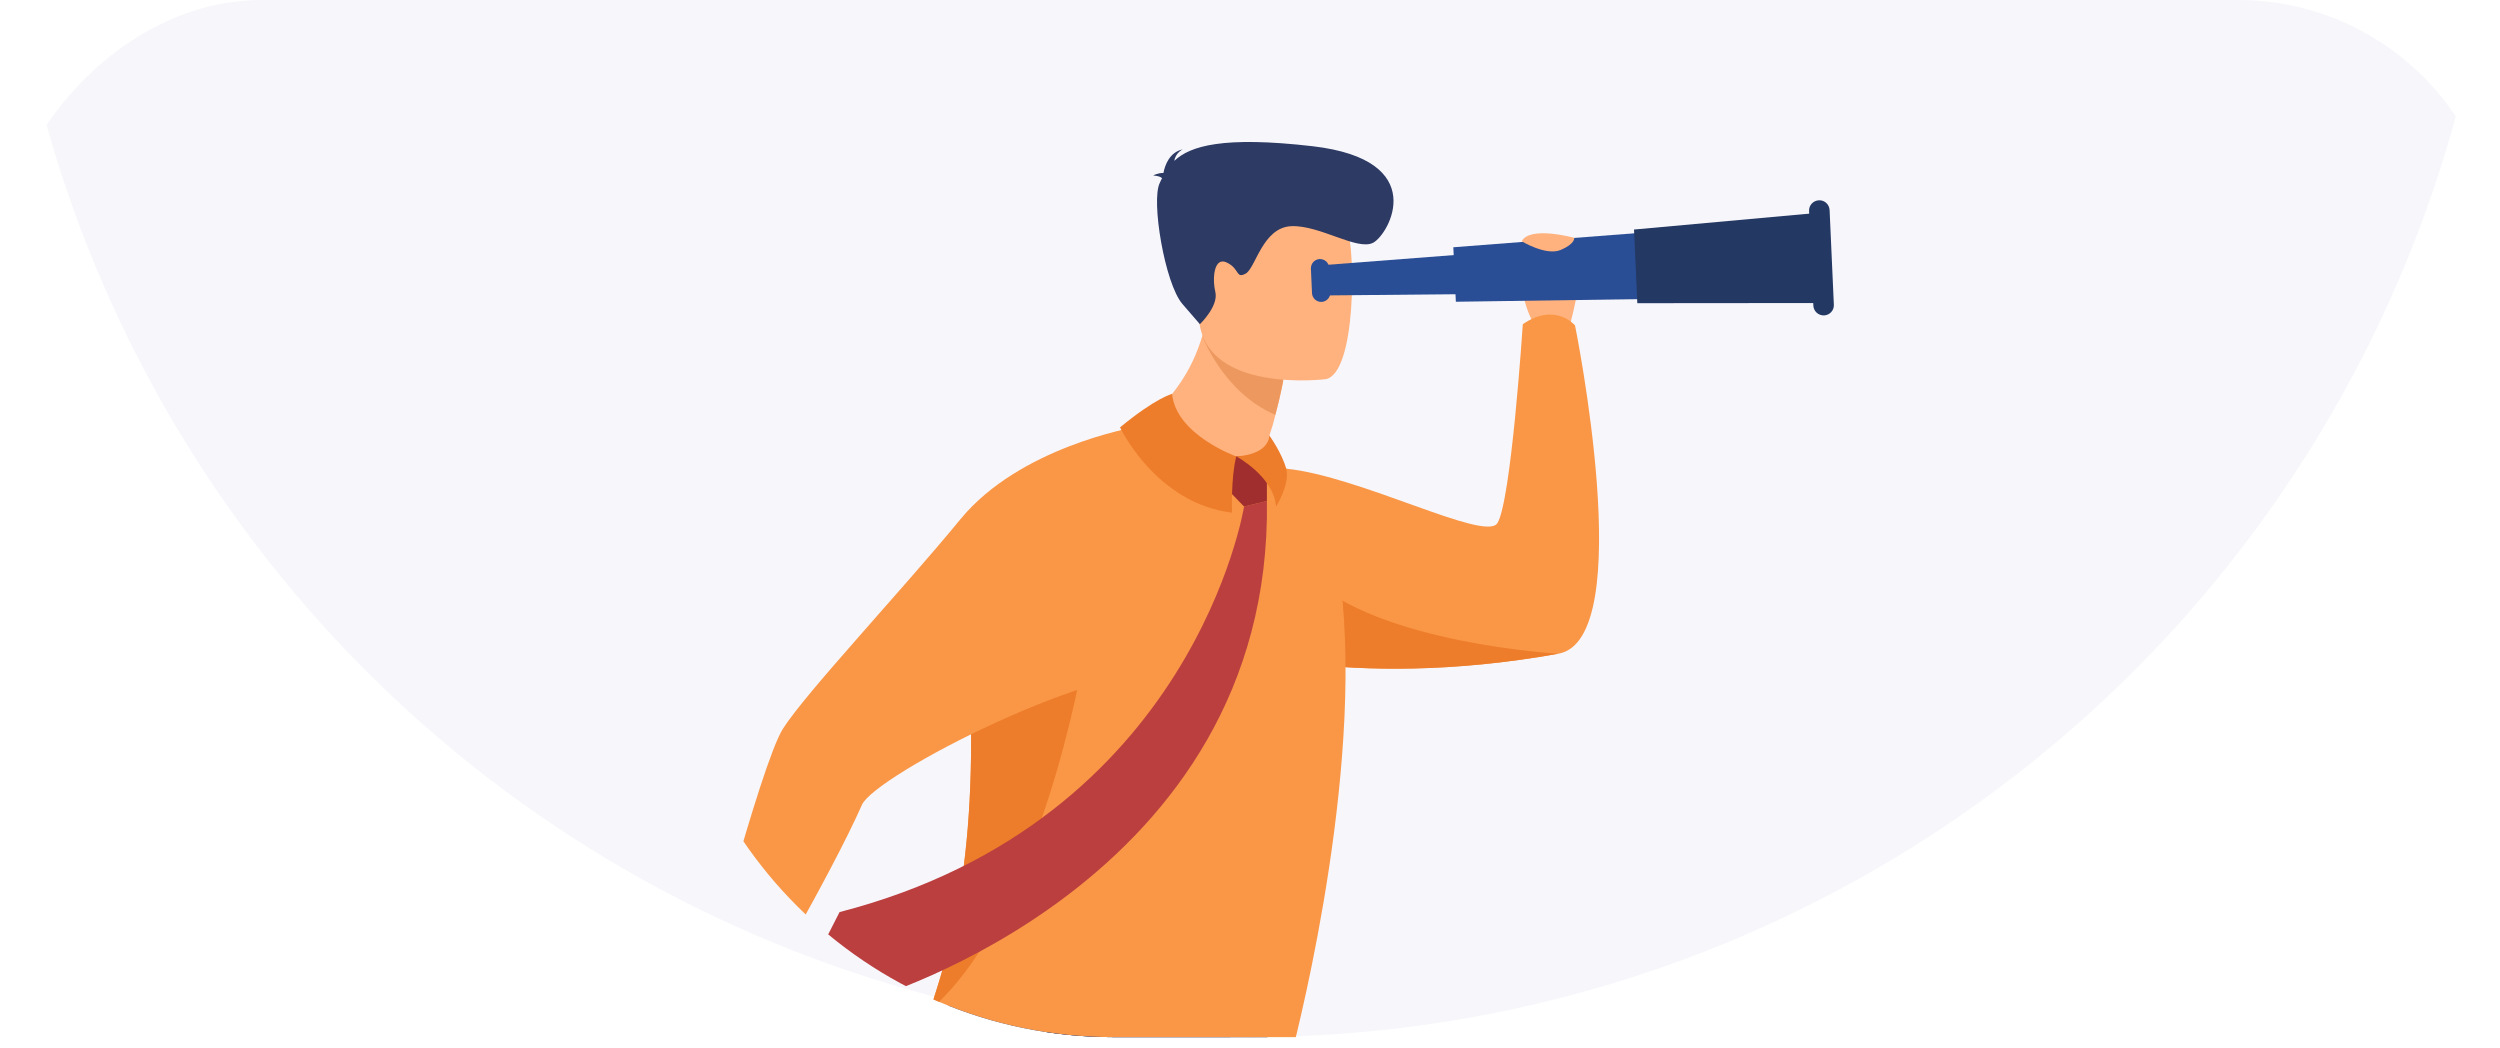 <svg width="229" height="96" viewBox="0 0 229 96" fill="none" xmlns="http://www.w3.org/2000/svg">
<g clip-path="url(#clip0_2242_10158)">
<circle opacity="0.05" r="114.5" transform="matrix(-1 0 0 1 114.5 -19.5)" fill="#5D4DA8"/>
<g clip-path="url(#clip1_2242_10158)">
<path d="M140.644 29.998C140.644 29.998 138 25.322 140.644 24.372C143.289 23.423 144.474 24.3 144.604 25.365C144.734 26.43 143.592 30.631 143.592 30.631L140.644 29.998Z" fill="#FFB27D"/>
<path d="M142.754 59.879C137.942 60.742 133.506 61.145 129.517 61.231C125.717 61.317 122.321 61.116 119.344 60.771C118.549 60.684 117.769 60.584 117.032 60.468C109.228 59.289 104.922 57.203 104.922 57.203C104.922 57.203 112.061 42.37 117.812 42.931C124.561 43.607 136.006 49.635 137.147 47.937C138.419 46.038 139.489 29.695 139.489 29.695C142.48 27.651 144.272 29.81 144.272 29.81C144.272 29.81 150.124 58.555 142.754 59.879Z" fill="#F99746"/>
<path d="M142.754 59.88C137.942 60.744 133.505 61.147 129.517 61.233C125.716 61.319 122.32 61.118 119.343 60.773C117.551 55.09 116.251 49.277 119.864 52.773C126.236 58.96 142.754 59.88 142.754 59.88Z" fill="#ED7D2B"/>
<path d="M116.165 108.32C116.093 112.176 115.905 116.161 115.529 119.744C113.795 136.72 113.188 157.236 112.942 161.193C112.509 168.056 111.15 179.018 111.15 179.018C111.15 179.018 108.448 181.565 103.188 180.356C103.188 180.356 98.824 164.559 97.856 147.928C97.841 147.655 97.827 147.381 97.812 147.108C97.697 144.907 97.581 142.389 97.465 139.684C96.656 121.528 95.789 94.552 95.789 94.552L115.905 89.833C115.905 89.833 116.367 98.695 116.165 108.32Z" fill="#2A4E96"/>
<path d="M116.164 108.32C111.063 117.082 101.337 133.224 97.45 139.684C96.641 121.528 95.773 94.552 95.773 94.552L115.904 89.833C115.904 89.833 116.366 98.695 116.164 108.32Z" fill="#233862"/>
<path d="M65.211 91.359C65.211 91.359 61.93 95.201 61.641 96.251C61.352 97.316 60.818 101.143 61.107 102.294C61.381 103.445 63.563 99.085 64.358 98.625C65.153 98.165 63.766 100.366 64.04 100.725C64.315 101.099 65.875 99.445 66.482 98.884C67.089 98.323 67.031 95.316 67.768 93.546C68.491 91.762 65.211 91.359 65.211 91.359Z" fill="#FFB27D"/>
<path d="M112.725 94.956C112.725 94.956 93.881 135.082 83.866 152.692C73.837 170.301 70.701 175.207 70.701 175.207C70.701 175.207 64.964 172.949 64.43 171.424C64.43 171.424 68.259 137.427 74.979 129.14C78.779 124.464 83.23 110.408 83.433 105.488C83.635 100.567 88.043 88.842 88.043 88.842L112.725 94.956Z" fill="#2A4E96"/>
<path d="M118.232 96.84C118.232 96.84 110.746 101.832 100.139 101.357C95.486 101.156 86.252 99.847 84.763 96.164C84.417 95.3 84.677 94.207 85.197 92.509C86.555 88.136 89.734 79.791 88.781 61.304C88.694 59.577 88.737 57.966 88.911 56.455C89.908 47.348 95.154 41.953 100.226 40.184C112.581 35.882 116.7 41.838 116.7 41.838C116.7 41.838 122.162 46.14 122.986 55.146C124.619 73.13 118.232 96.84 118.232 96.84Z" fill="#F99746"/>
<path d="M103.836 39.164C103.836 39.164 109.501 42.602 115.657 41.624C115.657 41.624 116.871 41.322 116.278 39.898C116.654 38.747 116.611 38.847 116.827 37.998C117.362 36.042 117.535 34.905 117.535 34.905L114.038 31.251L110.729 27.755C109.804 36.099 103.836 39.164 103.836 39.164Z" fill="#FFB27D"/>
<path d="M110.195 30.918C110.195 30.918 112.088 35.968 116.814 37.996C117.349 36.04 117.71 33.982 117.71 33.982L114.039 31.249L110.195 30.918Z" fill="#ED985F"/>
<path d="M121.439 34.732C121.439 34.732 110.615 36.084 109.849 29.451C109.084 22.833 107.176 18.546 114.055 17.41C120.933 16.273 122.566 18.647 123.376 20.805C124.185 22.948 124.228 34.199 121.439 34.732Z" fill="#FFB27D"/>
<path d="M106.442 16.33C106.355 16.215 106.124 16.114 105.633 16.071C105.633 16.071 106.037 15.841 106.572 15.841C106.702 15.15 107.121 13.942 108.335 13.683C108.335 13.683 107.67 13.999 107.569 14.733C109.014 13.366 112.035 12.445 120.243 13.395C131.081 14.661 127.237 21.452 125.792 22.229C124.347 23.006 120.893 20.603 118.277 20.718C115.647 20.833 115.011 24.574 114.101 25.063C113.191 25.552 113.581 24.646 112.396 24.056C111.211 23.466 111.023 25.451 111.326 26.746C111.63 28.055 109.91 29.695 109.91 29.695C109.91 29.695 109.91 29.695 108.306 27.84C106.702 25.984 105.416 18.344 106.24 16.747C106.298 16.603 106.37 16.474 106.442 16.33Z" fill="#2C3A64"/>
<path d="M139.485 26.892L121.118 27.065L120.988 24.302L139.312 22.893L139.485 26.892Z" fill="#2A4E96"/>
<path d="M153.356 27.353L133.356 27.641L133.125 22.649L153.067 21.109L153.356 27.353Z" fill="#2A4E96"/>
<path d="M166.858 27.758L149.979 27.773L149.676 21.025L166.482 19.5L166.858 27.758Z" fill="#233862"/>
<path d="M167.085 28.893C167.605 28.864 168.01 28.433 167.981 27.915L167.591 19.239C167.562 18.721 167.129 18.318 166.608 18.347C166.088 18.376 165.683 18.808 165.712 19.326L166.103 28.001C166.131 28.519 166.565 28.907 167.085 28.893Z" fill="#233862"/>
<path d="M121.061 27.656C120.599 27.67 120.209 27.325 120.18 26.864L120.079 24.606C120.064 24.145 120.411 23.757 120.873 23.728C121.336 23.714 121.726 24.059 121.755 24.519L121.856 26.778C121.885 27.238 121.524 27.627 121.061 27.656Z" fill="#2A4E96"/>
<path d="M85.195 92.523C86.554 88.149 89.733 79.805 88.779 61.317C88.692 59.591 88.736 57.979 88.909 56.469C92.97 56.123 99.198 60.497 99.198 60.497C99.198 60.497 95.354 83.718 85.195 92.523Z" fill="#ED7D2B"/>
<path d="M103.841 39.161C103.841 39.161 93.407 40.945 87.974 47.563C82.54 54.181 73.783 63.49 71.716 66.755C69.65 70.021 63.898 92.235 63.898 92.235C63.898 92.235 64.274 92.954 65.864 93.372C67.381 93.774 68.479 93.156 68.479 93.156C68.479 93.156 76.095 80.193 78.956 73.719C80.141 71.028 100.719 60.368 108.465 61.475C111.485 61.893 103.841 39.161 103.841 39.161Z" fill="#F99746"/>
<path d="M139.387 22.099C139.387 22.099 141.627 23.466 142.971 22.891C144.314 22.315 144.199 21.783 144.199 21.783C144.199 21.783 140.138 20.661 139.387 22.099Z" fill="#FFB27D"/>
<path d="M113.956 46.399C113.956 46.399 109.375 75.173 76.904 83.546L73.363 90.495L79.577 91.546C79.577 91.546 116.543 80.885 116.051 45.895L113.956 46.399Z" fill="#BC3F3F"/>
<path d="M113.245 41.809L111.742 41.953V44.111L113.953 46.398L116.049 45.895V42.888L114.546 41.809H113.245Z" fill="#A02E2E"/>
<path d="M107.363 36.083C107.363 36.083 105.917 36.414 102.594 39.148C102.594 39.148 105.889 46.125 112.854 46.96C112.854 46.96 112.738 43.722 113.244 41.809C113.244 41.809 107.724 39.838 107.363 36.083Z" fill="#ED7D2B"/>
<path d="M113.246 41.809C113.246 41.809 116.642 43.607 116.888 46.398C116.888 46.398 118.188 44.355 117.813 42.931C117.437 41.507 116.266 39.881 116.266 39.881C116.266 39.881 116.382 41.593 113.246 41.809Z" fill="#ED7D2B"/>
</g>
</g>
<defs>
<clipPath id="clip0_2242_10158">
<rect width="229" height="96" rx="24" transform="matrix(-1 0 0 1 229 0)" fill="white"/>
</clipPath>
<clipPath id="clip1_2242_10158">
<path d="M61 54C61 31.356 79.356 13 102 13H168V95H102C79.356 95 61 76.644 61 54Z" fill="white"/>
</clipPath>
</defs>
</svg>
